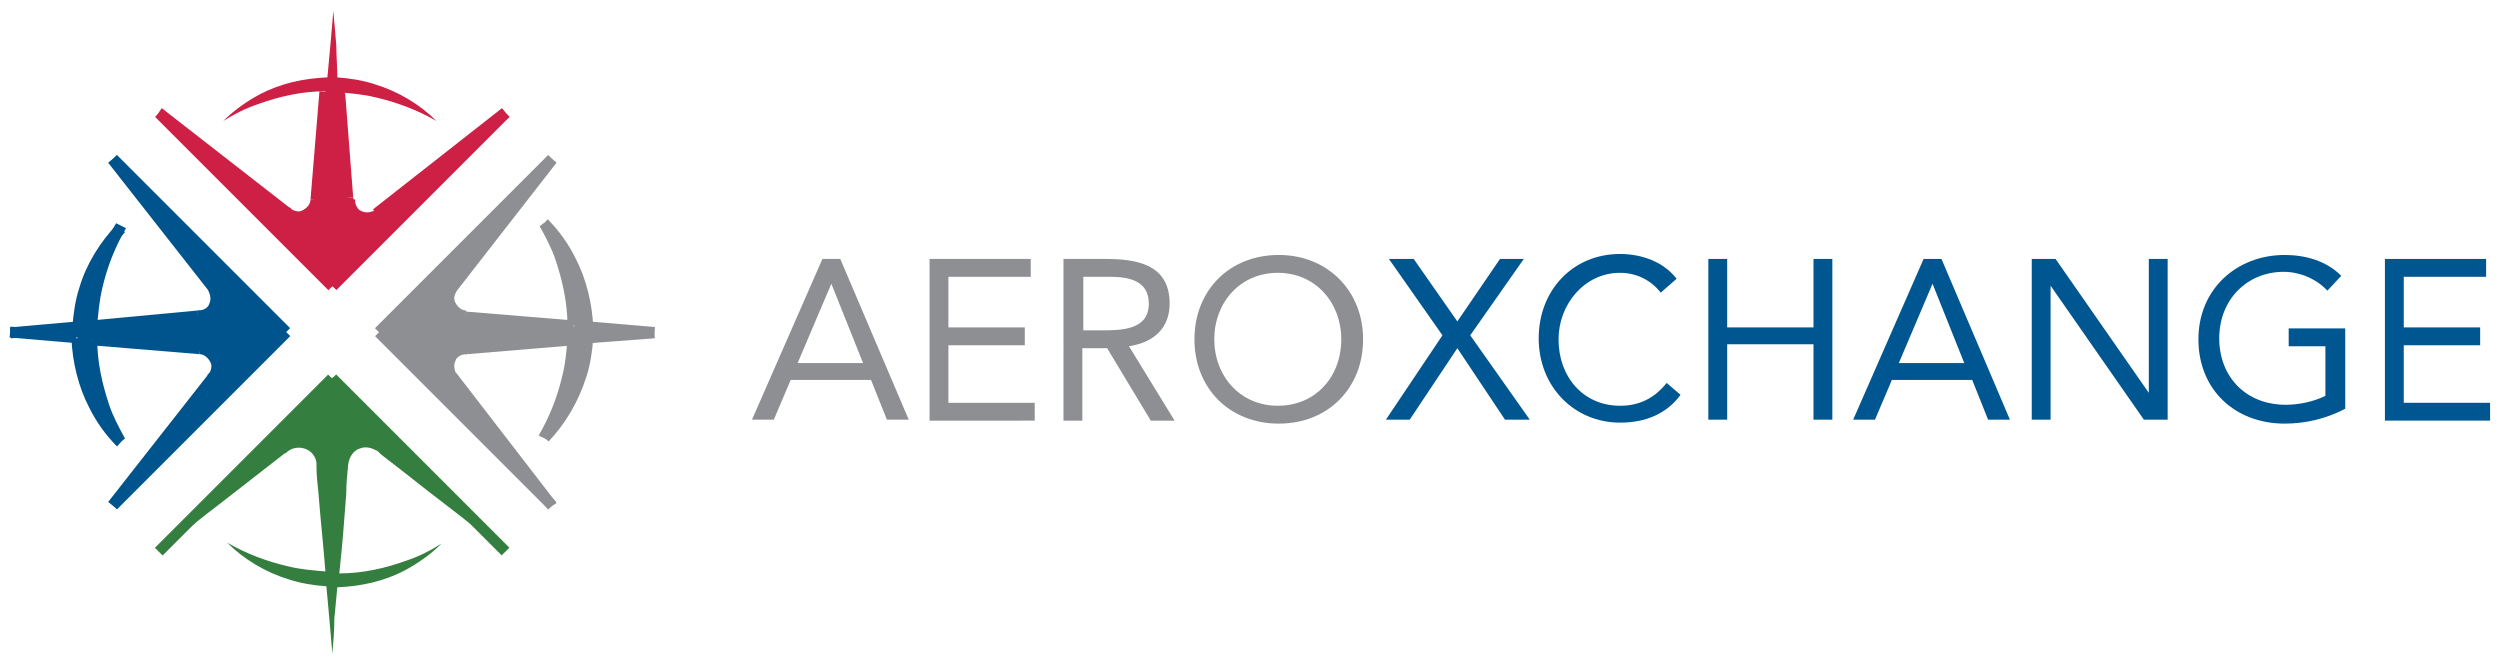 <?xml version="1.0" encoding="UTF-8"?> <!-- Generator: Adobe Illustrator 25.0.1, SVG Export Plug-In . SVG Version: 6.00 Build 0) --> <svg xmlns="http://www.w3.org/2000/svg" xmlns:xlink="http://www.w3.org/1999/xlink" version="1.1" id="Layer_1" x="0px" y="0px" width="252px" height="67px" viewBox="0 0 252 67" style="enable-background:new 0 0 252 67;" xml:space="preserve"> <style type="text/css"> .st0{fill:#00548E;} .st1{fill:#347F3F;} .st2{fill:#CE1F45;} .st3{fill:#8E8F92;} .st4{fill:#005690;} </style> <g> <g> <path class="st0" d="M21.4,29c-0.1-0.1-0.2-0.2-0.2-0.3c-1.6-2.1-3.3-4.2-4.9-6.3c-1.6-2.1-3.3-4.2-4.9-6.3l17.5,17.5L11.4,51 c1.6-2.1,3.3-4.2,4.9-6.3c1.6-2.1,3.3-4.2,4.9-6.3c0.1-0.1,0.1-0.1,0.2-0.2c0.1-0.1,0.2-0.2,0.2-0.3c0.3-0.5,0.4-1.1,0.2-1.6 c-0.2-0.7-0.9-1.1-1.6-1.2v0c-1-0.1-2-0.2-3-0.2l-8-0.7c0,2.3,0.5,4.6,1.3,6.8c0.4,1.2,1,2.4,1.7,3.5c-1.1-1.1-2-2.4-2.7-3.7 c-1.1-2.1-1.6-4.4-1.7-6.8h0c-1.1-0.1-2.2-0.2-3.2-0.3c-1.2-0.1-2.3-0.2-3.5-0.3c1.2-0.1,2.3-0.2,3.5-0.3c1.1-0.1,2.2-0.2,3.3-0.3 l0,0c0.1-1.3,0.3-2.6,0.7-3.8c0.7-2.3,2-4.5,3.7-6.2l0,0c-1.1,1.9-1.9,4-2.4,6.2c-0.3,1.2-0.4,2.5-0.5,3.7l0,0 c2.6-0.2,5.3-0.5,7.9-0.7c0.9-0.1,1.8-0.2,2.8-0.2h0c0.1,0,0.2,0,0.3,0c0.6-0.1,1.1-0.5,1.3-1C21.9,30.3,21.8,29.5,21.4,29 L21.4,29z"></path> <path class="st0" d="M20,31.9c0.1,0,0.2,0,0.3,0C20.2,31.9,20.1,31.9,20,31.9"></path> <path class="st0" d="M21.3,38.2c0.1-0.1,0.2-0.2,0.2-0.3C21.5,38,21.4,38.1,21.3,38.2"></path> </g> <rect x="19.6" y="12.4" transform="matrix(0.707 -0.707 0.707 0.707 -11.623 21.48)" class="st0" width="1.1" height="24.7"></rect> <rect x="7.8" y="41.7" transform="matrix(0.707 -0.707 0.707 0.707 -23.983 26.599)" class="st0" width="24.7" height="1.1"></rect> <polygon class="st0" points="20.3,35.7 20.2,35.1 20.1,35.7 9.2,34.8 9.3,33.7 20.2,34.6 20.3,35.1 "></polygon> <rect x="3.9" y="30.4" transform="matrix(8.510143e-02 -0.996 0.996 8.510143e-02 -29.64 35.315)" class="st0" width="1.1" height="6.7"></rect> <polygon class="st0" points="20,32.5 19.9,31.3 20.4,31.3 20.5,32.4 "></polygon> <polygon class="st0" points="9.3,33.4 9.2,32.3 9.2,32.3 19.9,31.3 20,32.5 "></polygon> <polygon class="st0" points="1.1,34.1 1,33 7.8,32.4 7.9,33.5 "></polygon> <polygon class="st0" points="11.8,51.3 10.9,50.6 21.1,37.6 21.6,37.8 22,38.2 "></polygon> <polygon class="st0" points="21.1,29.4 10.9,16.4 11.8,15.7 21.9,28.6 "></polygon> <path class="st0" d="M11.8,45c-1.2-1.2-2.1-2.5-2.8-3.9c-1.1-2.1-1.7-4.6-1.8-7l1.1,0v0c0,2.3,0.6,4.5,1.6,6.5 c0.7,1.3,1.5,2.5,2.6,3.6L11.8,45z"></path> <path class="st0" d="M8.4,33l-1.1-0.1c0.1-1.3,0.3-2.7,0.7-3.9c0.7-2.4,2.1-4.6,3.8-6.4l0.8,0.8c-1.6,1.7-2.8,3.8-3.5,6 C8.7,30.5,8.4,31.7,8.4,33z"></path> <path class="st0" d="M11.7,44.9c-0.7-1.2-1.3-2.4-1.7-3.7c-0.8-2.3-1.2-4.6-1.3-7l1.1,0v0c0,2.3,0.5,4.5,1.2,6.6 c0.4,1.2,1,2.3,1.6,3.4l-0.4,0.3L11.7,44.9z"></path> <path class="st0" d="M9.8,32.8l-1.1-0.1c0.1-1.3,0.2-2.5,0.5-3.8c0.5-2.2,1.3-4.4,2.5-6.4l1,0.5l0,0c-1.1,1.9-1.9,3.9-2.4,6.1 C10,30.4,9.9,31.6,9.8,32.8z"></path> <path class="st0" d="M21.7,38.6l-0.8-0.8c0.1-0.1,0.1-0.1,0.2-0.2c0.2-0.3,0.3-0.8,0.1-1.1c-0.2-0.4-0.6-0.8-1.1-0.8l0.1-1.1 c0.9,0.1,1.7,0.7,2.1,1.5c0.2,0.7,0.2,1.5-0.2,2.1C21.9,38.3,21.8,38.5,21.7,38.6z"></path> <path class="st0" d="M20,32.5C20,32.5,20,32.5,20,32.5l-0.1-0.6l0-0.6c0.1,0,0.2,0,0.3,0c0.4-0.1,0.8-0.3,0.9-0.7 c0.2-0.4,0.1-0.9-0.1-1.3l0.9-0.7c0.6,0.7,0.7,1.7,0.3,2.5c-0.3,0.7-1,1.2-1.7,1.3C20.3,32.4,20.1,32.5,20,32.5z"></path> <path class="st1" d="M33.5,65.9c-0.1-1.2-0.2-2.3-0.3-3.5c-0.1-1.1-0.2-2.2-0.3-3.3l0,0c-1.3-0.1-2.6-0.3-3.8-0.7 c-2.3-0.7-4.5-2-6.2-3.7l0,0c1.9,1.1,4,1.9,6.2,2.4c1.2,0.3,2.5,0.4,3.7,0.5l0,0c-0.2-2.6-0.5-5.3-0.7-7.9 c-0.1-0.9-0.2-1.8-0.2-2.8v0c0-0.1,0-0.2,0-0.3c-0.1-0.6-0.5-1.1-1-1.3c-0.6-0.3-1.4-0.2-1.9,0.2l0,0c-0.1,0.1-0.2,0.2-0.3,0.2 l-6.3,4.9c-2.1,1.6-4.2,3.3-6.3,4.9l17.5-17.5L51,55.6c-2.1-1.6-4.2-3.3-6.3-4.9c-2.1-1.6-4.2-3.3-6.3-4.9 c-0.1-0.1-0.1-0.1-0.2-0.2c-0.1-0.1-0.2-0.2-0.3-0.2c-0.5-0.3-1.1-0.4-1.6-0.2c-0.7,0.2-1.1,0.9-1.2,1.6l0,0c-0.1,1-0.2,2-0.2,3 c-0.2,2.7-0.4,5.3-0.7,8c2.3,0,4.6-0.5,6.8-1.3c1.2-0.4,2.4-1,3.5-1.7c-1.1,1.1-2.4,2-3.7,2.7c-2.1,1.1-4.4,1.6-6.8,1.7v0 c-0.1,1.1-0.2,2.2-0.3,3.2C33.7,63.6,33.6,64.8,33.5,65.9"></path> <rect x="12.4" y="46.3" transform="matrix(0.707 -0.707 0.707 0.707 -25.887 31.25)" class="st1" width="24.7" height="1.1"></rect> <rect x="41.7" y="34.5" transform="matrix(0.707 -0.707 0.707 0.707 -20.767 43.61)" class="st1" width="1.1" height="24.7"></rect> <g> <path class="st2" d="M38,21.4c0.1-0.1,0.2-0.2,0.3-0.2c2.1-1.6,4.2-3.3,6.3-4.9c2.1-1.6,4.2-3.3,6.3-4.9L33.5,28.9L16,11.4 c2.1,1.6,4.2,3.3,6.3,4.9c2.1,1.6,4.2,3.3,6.3,4.9c0.1,0.1,0.1,0.1,0.2,0.2c0.1,0.1,0.2,0.2,0.3,0.2c0.5,0.3,1.1,0.4,1.6,0.2 c0.7-0.2,1.1-0.9,1.2-1.6h0c0.1-1,0.2-2,0.2-3c0.2-2.7,0.4-5.3,0.7-8c-2.3,0-4.6,0.5-6.8,1.3c-1.2,0.4-2.4,1-3.5,1.7 c1.1-1.1,2.4-2,3.7-2.7c2.1-1.1,4.4-1.6,6.8-1.7v0c0.1-1.1,0.2-2.2,0.3-3.2c0.1-1.2,0.2-2.3,0.3-3.5c0.1,1.2,0.2,2.3,0.3,3.5 C33.9,5.6,34,6.7,34,7.8l0,0c1.3,0.1,2.6,0.3,3.8,0.7c2.3,0.7,4.5,2,6.2,3.7l0,0c-1.9-1.1-4-1.9-6.2-2.4c-1.2-0.3-2.5-0.4-3.7-0.5 l0,0c0.2,2.6,0.5,5.3,0.7,7.9c0.1,0.9,0.2,1.8,0.2,2.8v0c0,0.1,0,0.2,0,0.3c0.1,0.6,0.5,1.1,1,1.3C36.7,21.9,37.5,21.8,38,21.4 L38,21.4z"></path> <path class="st2" d="M35.1,20c0,0.1,0,0.2,0,0.3C35.1,20.2,35.1,20.1,35.1,20"></path> <path class="st2" d="M28.8,21.3c0.1,0.1,0.2,0.2,0.3,0.2C29,21.5,28.9,21.4,28.8,21.3"></path> </g> <g> <rect x="29.9" y="19.6" transform="matrix(0.707 -0.707 0.707 0.707 -1.868 35.742)" class="st2" width="24.7" height="1.1"></rect> <rect x="24.2" y="7.8" transform="matrix(0.707 -0.707 0.707 0.707 -6.988 23.383)" class="st2" width="1.1" height="24.7"></rect> <polygon class="st2" points="31.9,20.3 31.3,20.3 31.9,20.2 31.3,20.1 32.2,9.2 33.3,9.3 32.4,20.2 "></polygon> <polygon class="st2" points="34.6,20.5 34.5,20 35.6,19.9 35.7,20.4 "></polygon> <polygon class="st2" points="34.5,20 33.6,9.3 34.7,9.2 34.8,9.5 35.6,19.9 "></polygon> <polygon class="st2" points="28.8,22 15.7,11.8 16.3,10.9 29.4,21.1 29.1,21.6 "></polygon> <polygon class="st2" points="38.4,21.9 37.9,21.5 37.6,21.1 50.6,10.9 51.3,11.8 "></polygon> <path class="st2" d="M30.1,22.4c-0.4,0-0.9-0.1-1.3-0.4c-0.1-0.1-0.3-0.2-0.4-0.3l0.8-0.8c0.1,0.1,0.1,0.1,0.2,0.2 c0.3,0.2,0.8,0.3,1.1,0.1c0.4-0.2,0.8-0.6,0.8-1.1l1.1,0.1c-0.1,0.9-0.7,1.7-1.5,2.1C30.6,22.4,30.4,22.4,30.1,22.4z"></path> <path class="st2" d="M36.9,22.4c-0.4,0-0.7-0.1-1-0.2c-0.7-0.3-1.2-1-1.3-1.7c0-0.2,0-0.3,0-0.4l0.6,0l0.6,0c0,0.1,0,0.2,0,0.3 c0.1,0.4,0.3,0.8,0.7,0.9c0.4,0.2,0.9,0.1,1.3-0.1l0.7,0.9C37.9,22.2,37.4,22.4,36.9,22.4z"></path> </g> <g> <path class="st3" d="M45.5,37.9c0.1,0.1,0.2,0.2,0.2,0.3c1.6,2.1,3.2,4.3,4.8,6.4c1.6,2.1,3.2,4.3,4.8,6.4L38.2,33.2l17.9-17.1 c-1.7,2.1-3.4,4.1-5,6.2c-1.7,2.1-3.4,4.1-5.1,6.2c-0.1,0.1-0.1,0.1-0.2,0.2c-0.1,0.1-0.2,0.2-0.2,0.3c-0.3,0.5-0.4,1.1-0.2,1.6 c0.2,0.7,0.9,1.1,1.6,1.2l0,0c1,0.1,2,0.2,3,0.3c2.6,0.3,5.3,0.6,7.9,0.8c0-2.3-0.4-4.7-1.1-6.9c-0.4-1.2-0.9-2.4-1.6-3.6 c1.1,1.1,1.9,2.4,2.6,3.8c1,2.1,1.5,4.5,1.5,6.8h0c1.1,0.1,2.2,0.2,3.2,0.4c1.2,0.1,2.3,0.3,3.5,0.4c-1.2,0.1-2.3,0.1-3.5,0.2 c-1.1,0.1-2.2,0.1-3.3,0.2l0,0c-0.1,1.3-0.4,2.6-0.8,3.8c-0.8,2.3-2.1,4.4-3.8,6.1l0,0c1.2-1.9,2-4,2.6-6.1 c0.3-1.2,0.5-2.4,0.6-3.7l0,0c-2.7,0.2-5.3,0.3-8,0.5C48.9,34.9,48,35,47,35h0c-0.1,0-0.2,0-0.3,0c-0.6,0.1-1.1,0.5-1.4,1 C45,36.6,45.1,37.4,45.5,37.9L45.5,37.9z"></path> <path class="st3" d="M47,35c-0.1,0-0.2,0-0.3,0C46.8,35,46.9,35,47,35"></path> <path class="st3" d="M45.8,28.7c-0.1,0.1-0.2,0.2-0.2,0.3C45.6,28.9,45.7,28.8,45.8,28.7"></path> </g> <g> <rect x="46.4" y="29.9" transform="matrix(0.707 -0.707 0.707 0.707 -16.136 45.555)" class="st3" width="1.1" height="24.7"></rect> <rect x="34.6" y="24.2" transform="matrix(0.707 -0.707 0.707 0.707 -3.777 40.435)" class="st3" width="24.7" height="1.1"></rect> </g> <g> <polygon class="st3" points="57.8,33.4 46.8,32.5 46.7,31.9 46.8,31.3 46.9,31.9 46.9,31.4 57.8,32.3 "></polygon> <rect x="62.1" y="29.9" transform="matrix(8.503501e-02 -0.996 0.996 8.503501e-02 24.193 92.803)" class="st3" width="1.1" height="6.7"></rect> <polygon class="st3" points="46.7,35.7 46.6,34.6 47,34.6 47.1,35.7 "></polygon> <polygon class="st3" points="47.1,35.7 47,34.6 57.7,33.7 57.9,34.8 57.9,34.8 "></polygon> <polygon class="st3" points="59.3,34.6 59.1,33.5 65.9,33 66,34.1 "></polygon> <polygon class="st3" points="45.9,29.5 45.4,29.2 45,28.8 55.2,15.7 56.1,16.4 "></polygon> <polygon class="st3" points="55.2,51.3 45.2,38.4 46,37.6 56.1,50.7 "></polygon> <path class="st3" d="M59.3,33l-0.6,0c0-2.3-0.6-4.5-1.6-6.5c-0.7-1.3-1.5-2.5-2.6-3.6l0.7-0.8c1.2,1.2,2.1,2.5,2.8,3.9 c1.1,2.1,1.7,4.6,1.8,7L59.3,33z"></path> <path class="st3" d="M55.3,44.5l-0.8-0.8c1.6-1.7,2.8-3.8,3.5-6c0.4-1.2,0.6-2.4,0.7-3.7l1.1,0.1c-0.1,1.3-0.3,2.7-0.7,3.9 C58.3,40.5,57,42.7,55.3,44.5z"></path> <path class="st3" d="M57.8,32.8l-0.6,0c0-2.3-0.5-4.5-1.2-6.6c-0.4-1.2-1-2.3-1.6-3.4l0.4-0.3l0.5-0.3c0.7,1.2,1.3,2.4,1.7,3.7 c0.8,2.3,1.2,4.6,1.3,7L57.8,32.8z"></path> <path class="st3" d="M55.3,44.4l-1-0.5l0,0c1.1-1.9,1.9-3.9,2.4-6.1c0.3-1.2,0.4-2.4,0.5-3.6l1.1,0.1c-0.1,1.3-0.2,2.5-0.5,3.8 C57.3,40.3,56.5,42.4,55.3,44.4z"></path> <path class="st3" d="M46.8,32.5c-0.9-0.1-1.7-0.7-2.1-1.5c-0.2-0.7-0.2-1.4,0.2-2.1c0.1-0.1,0.2-0.3,0.3-0.4l0.8,0.8 C46,29.3,46,29.3,46,29.4c-0.2,0.3-0.3,0.8-0.1,1.1c0.2,0.4,0.6,0.8,1.1,0.8L46.8,32.5z"></path> <path class="st3" d="M45.2,38.4c-0.5-0.7-0.7-1.7-0.3-2.5c0.3-0.7,1-1.2,1.7-1.3c0.2,0,0.3,0,0.5,0l0,1.1c-0.1,0-0.2,0-0.3,0 c-0.4,0.1-0.8,0.3-0.9,0.7c-0.2,0.4-0.1,0.9,0.1,1.3L45.2,38.4z"></path> </g> <g> <path class="st0" d="M28.8,33.5C28.8,33.5,28.8,33.5,28.8,33.5C28.8,33.5,28.8,33.5,28.8,33.5c0,0,0.1,0,0.1,0 C28.9,33.5,28.8,33.5,28.8,33.5C28.8,33.5,28.7,33.5,28.8,33.5C28.7,33.5,28.7,33.5,28.8,33.5"></path> <path class="st3" d="M38.3,33.5C38.3,33.5,38.4,33.5,38.3,33.5C38.3,33.5,38.2,33.5,38.3,33.5"></path> <path class="st3" d="M38.2,33.5C38.2,33.5,38.2,33.5,38.2,33.5C38.2,33.5,38.2,33.5,38.2,33.5C38.2,33.5,38.2,33.5,38.2,33.5 C38.1,33.5,38.1,33.5,38.2,33.5C38.2,33.5,38.2,33.5,38.2,33.5C38.3,33.5,38.3,33.5,38.2,33.5C38.3,33.5,38.3,33.5,38.2,33.5"></path> <path class="st3" d="M38.2,33.5C38.2,33.5,38.3,33.5,38.2,33.5C38.2,33.5,38.1,33.5,38.2,33.5"></path> <path class="st2" d="M33.4,28.8L33.4,28.8c0,0.1,0.1,0.1,0.1,0c0,0,0,0,0,0C33.5,28.7,33.4,28.7,33.4,28.8"></path> <path class="st1" d="M33.5,38.2C33.5,38.2,33.5,38.2,33.5,38.2c0-0.1,0-0.1,0-0.1C33.5,38.1,33.5,38.2,33.5,38.2 C33.5,38.2,33.5,38.2,33.5,38.2C33.5,38.2,33.5,38.2,33.5,38.2"></path> </g> <g> <path class="st3" d="M82.9,26.1h1.8l6.9,16.2h-2.2l-1.6-4h-8.1l-1.7,4h-2.2L82.9,26.1z M83.8,28.6L83.8,28.6l-3.4,8H87L83.8,28.6z "></path> <path class="st3" d="M93.7,26.1h10.2v1.8h-8.3V33h7.7v1.8h-7.7v5.8h8.7v1.8H93.7V26.1z"></path> <path class="st3" d="M107.3,26.1h4.1c3.1,0,6.5,0.5,6.5,4.5c0,2.4-1.5,3.9-4.1,4.3l4.6,7.5h-2.4l-4.4-7.3h-2.5v7.3h-1.9V26.1z M109.2,33.3h1.7c2.1,0,4.9,0,4.9-2.7c0-2.3-2-2.7-3.9-2.7h-2.7V33.3z"></path> <path class="st3" d="M120.4,34.2c0-4.9,3.5-8.5,8.5-8.5c4.9,0,8.5,3.6,8.5,8.5s-3.5,8.5-8.5,8.5C123.9,42.7,120.4,39.1,120.4,34.2 z M135.2,34.2c0-3.7-2.6-6.7-6.4-6.7s-6.4,3-6.4,6.7c0,3.7,2.6,6.7,6.4,6.7S135.2,38,135.2,34.2z"></path> </g> <g> <path class="st4" d="M145.4,33.8l-5.4-7.7h2.5l4.4,6.3l4.3-6.3h2.4l-5.4,7.7l6,8.5h-2.5l-4.8-7.2l-4.8,7.2h-2.4L145.4,33.8z"></path> <path class="st4" d="M167.4,29.5c-1-1.3-2.5-2-4.1-2c-3.6,0-6.2,3.2-6.2,6.7c0,3.8,2.5,6.7,6.2,6.7c2,0,3.5-0.8,4.7-2.3l1.4,1.2 c-1.4,1.9-3.5,2.8-6.1,2.8c-4.6,0-8.2-3.6-8.2-8.5c0-4.8,3.4-8.5,8.2-8.5c2.2,0,4.4,0.8,5.7,2.5L167.4,29.5z"></path> <path class="st4" d="M172.2,26.1h1.9V33h8.7v-6.9h1.9v16.2h-1.9v-7.6h-8.7v7.6h-1.9V26.1z"></path> <path class="st4" d="M193.9,26.1h1.8l6.9,16.2h-2.2l-1.6-4h-8.1l-1.7,4h-2.2L193.9,26.1z M194.8,28.6L194.8,28.6l-3.4,8h6.6 L194.8,28.6z"></path> <path class="st4" d="M204.8,26.1h2.4l9.4,13.5h0V26.1h1.9v16.2h-2.4l-9.4-13.5h0v13.5h-1.9V26.1z"></path> <path class="st4" d="M236.4,41.2c-1.9,1-4,1.5-6.1,1.5c-5,0-8.7-3.4-8.7-8.5c0-5.1,3.9-8.5,8.7-8.5c2.1,0,4.2,0.6,5.7,2.1 l-1.4,1.5c-1.1-1.2-2.8-1.9-4.4-1.9c-3.7,0-6.5,2.8-6.5,6.7c0,3.9,2.7,6.7,6.7,6.7c1.3,0,2.8-0.3,4-0.9v-5h-3.7v-1.8h5.7V41.2z"></path> <path class="st4" d="M240.4,26.1h10.2v1.8h-8.3V33h7.7v1.8h-7.7v5.8h8.7v1.8h-10.6V26.1z"></path> </g> </g> </svg> 